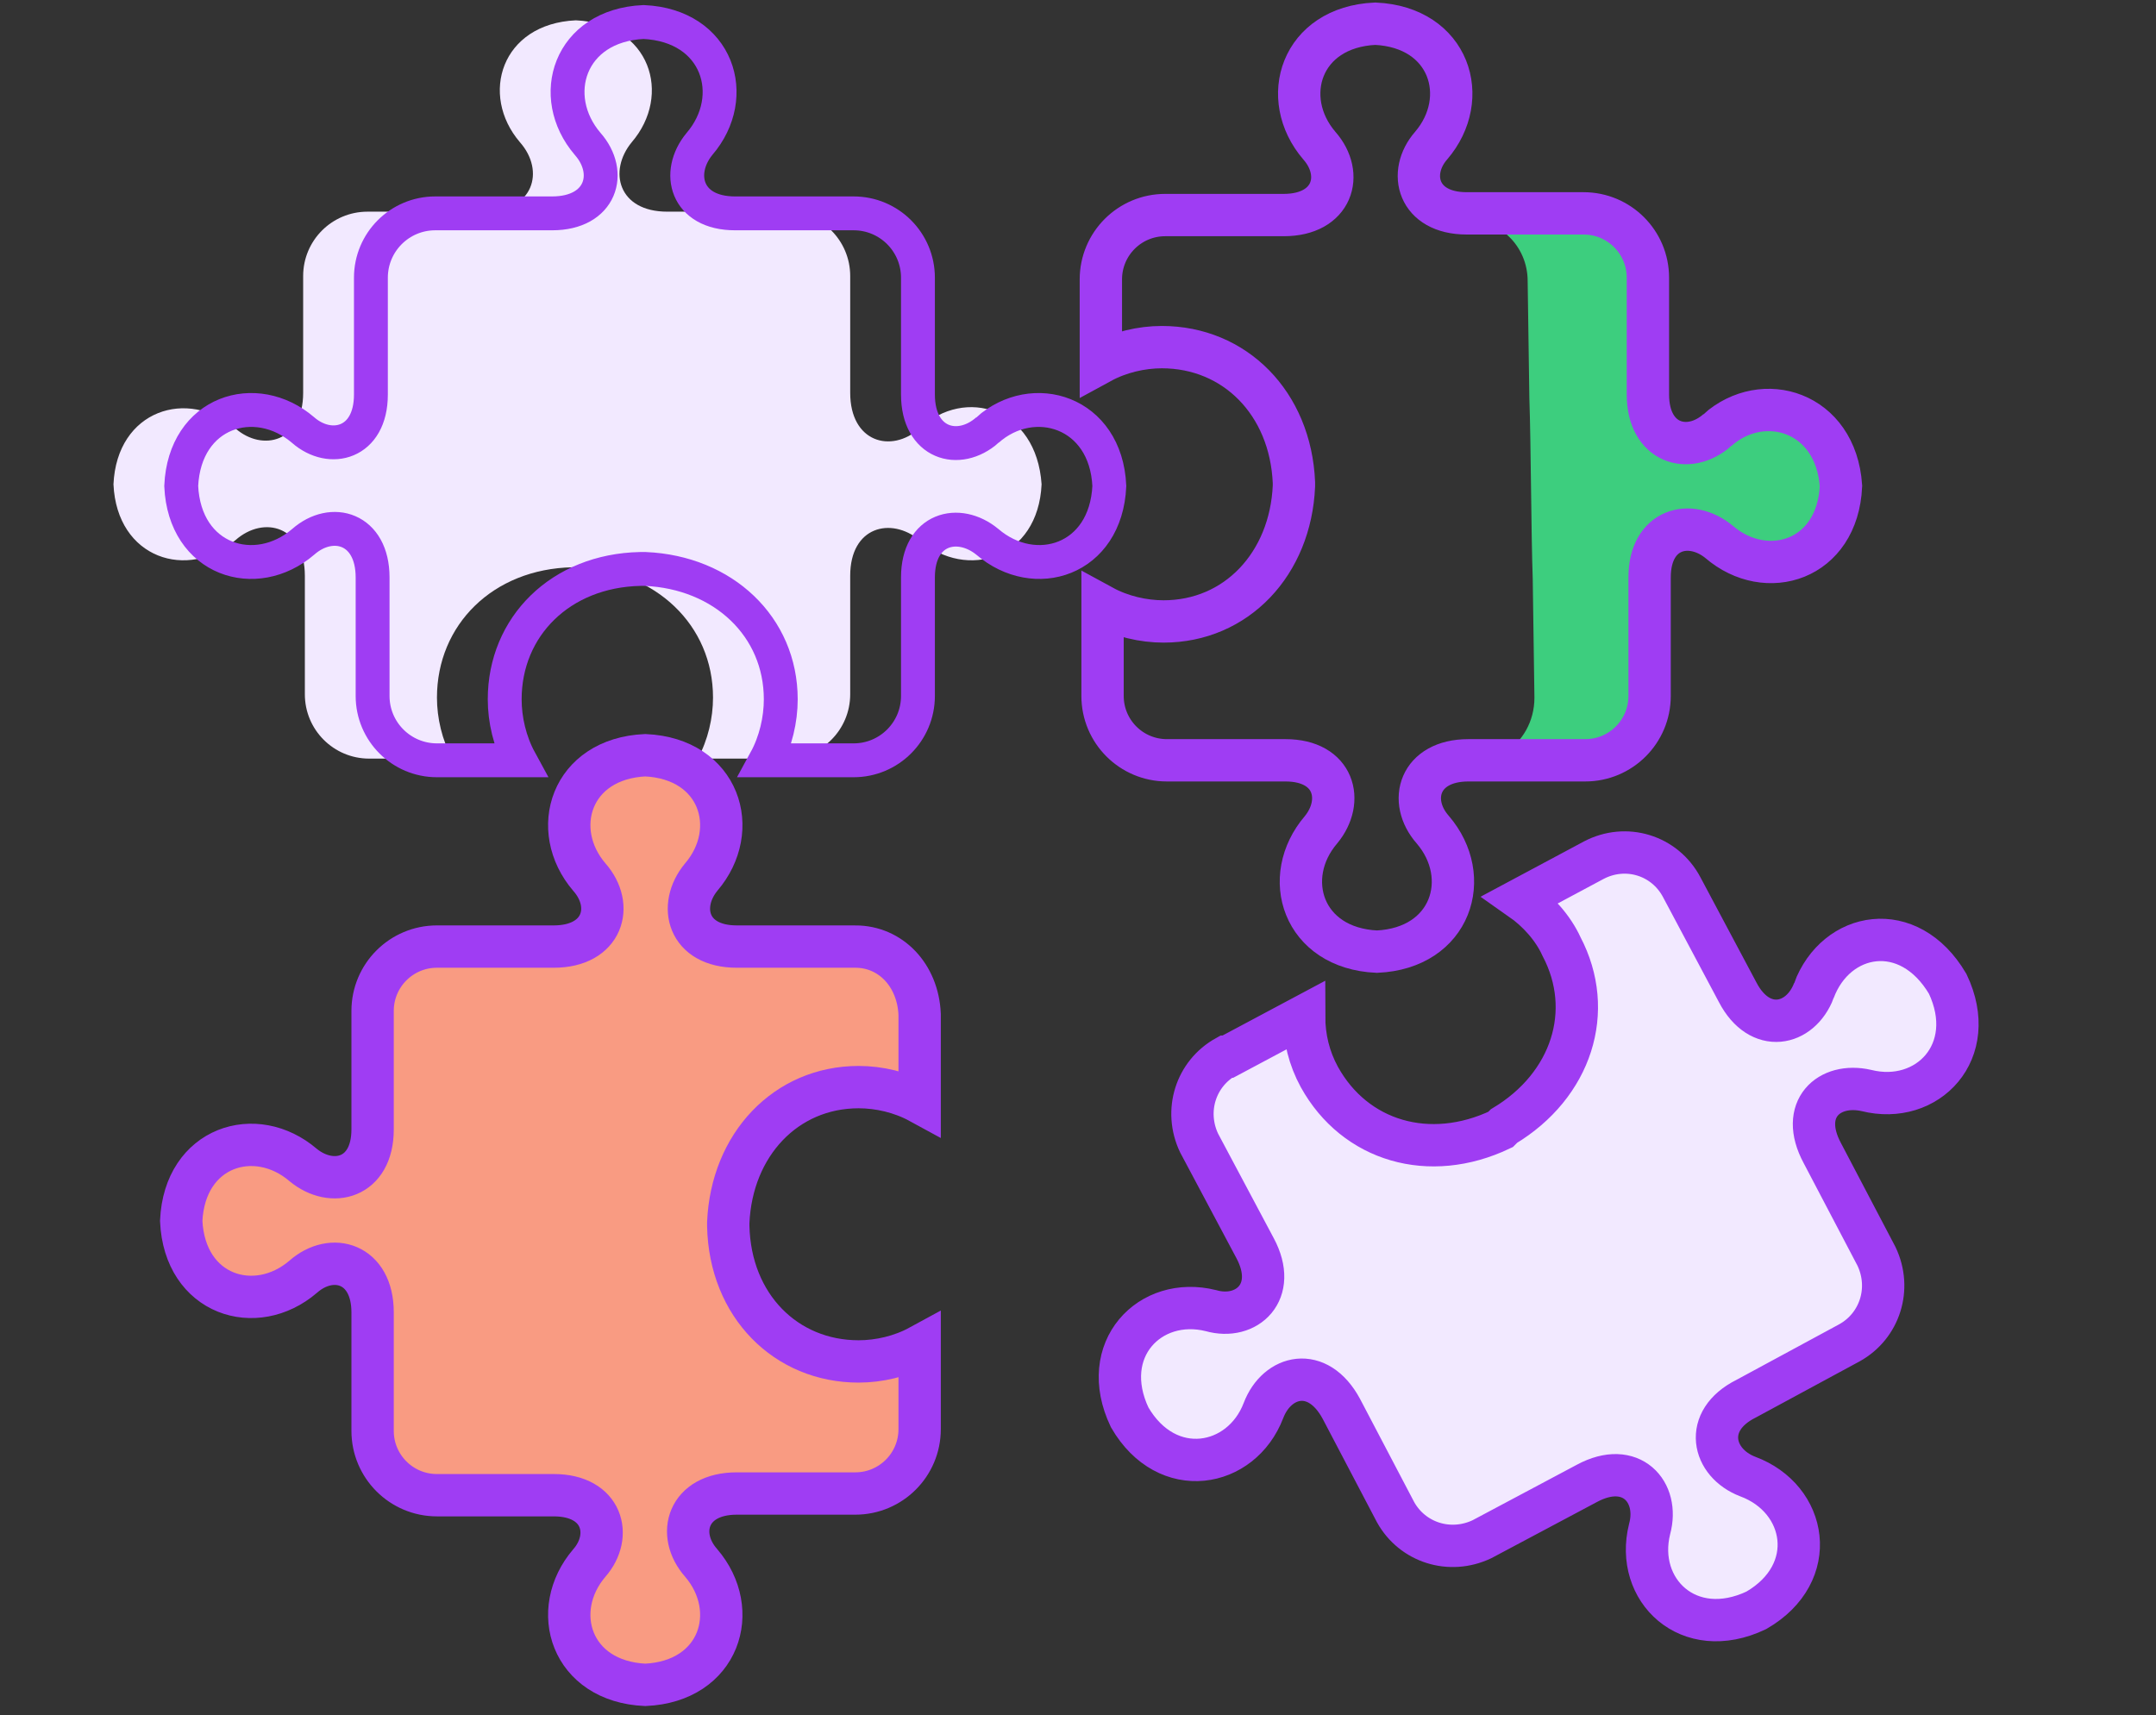 <svg enable-background="new 0 0 127.3 101.3" viewBox="0 0 127.3 101.3" xmlns="http://www.w3.org/2000/svg"><rect x="0" y="0" width="127.3" height="101.3" fill="#333333" stroke="none"/><path d="m86.4 12.9c2.1 0 3.8 1.6 3.8 3.7l.1 6.9c.1 2.9.1 7.8.2 10.7l.1 7c0 1.4-.7 2.6-1.8 3.3 0 .1 0 .1-.1.2l5.1-.1h.1c2.1 0 3.7-1.7 3.7-3.8l-.1-7c-.1-2.9 2.4-3.6 4.1-2.1 2.8 2.4 7 1 7.1-3.4-.3-4.4-4.5-5.7-7.2-3.2-1.6 1.5-4.1.9-4.1-2l-.1-6.9c0-2.1-1.7-3.7-3.8-3.7l-7 .1c-3 0-.1.3-.1.3z" fill="#3dce7e"/><path d="m107.1 58.5c-.8 2.1-3.2 2.6-4.5.1l-3.3-6.2c-1-1.9-3.3-2.6-5.2-1.6l-4.3 2.3c1 .7 1.9 1.7 2.4 2.8 2 3.8.6 8.2-3.4 10.6l-.1.1-.1.1c-4.2 2-8.6.7-10.7-3.1-.6-1.1-.9-2.3-.9-3.6l-4.5 2.4h-.1c-1.8 1-2.5 3.2-1.6 5.1l3.3 6.2c1.4 2.6-.5 4.3-2.6 3.7-3.6-.9-6.7 2.3-4.8 6.3 2.2 3.8 6.6 3 7.9-.4.8-2.1 3.2-2.7 4.6-.1l3.2 6.1c1 1.8 3.2 2.5 5.1 1.6l6.2-3.3c2.6-1.4 4.3.5 3.7 2.7-.9 3.6 2.3 6.7 6.3 4.8 3.8-2.2 3-6.6-.5-7.9-2.1-.8-2.7-3.3-.1-4.6l6.1-3.3c1.8-1 2.5-3.2 1.6-5.1l-3.2-6.1c-1.4-2.6.4-4.2 2.6-3.7 3.6.9 6.7-2.3 4.8-6.3-2.3-3.9-6.6-3.1-7.9.4z" fill="#f2e9ff" stroke="#9f3df3" stroke-miterlimit="10" stroke-width="2.5"/><path d="m54.3 25.3c-1.7 1.5-4.1.8-4.1-2.1v-6.9c0-2.1-1.7-3.8-3.8-3.8h-7c-2.9 0-3.5-2.4-2.1-4.1 2.4-2.8 1.1-7-3.3-7.2-4.4.2-5.7 4.4-3.3 7.2 1.5 1.7.8 4.1-2.1 4.1h-6.9c-2.1 0-3.8 1.7-3.8 3.8v6.9c0 2.9-2.4 3.5-4 2.1-2.8-2.4-7-1.1-7.2 3.3.2 4.4 4.4 5.7 7.2 3.3 1.7-1.5 4.1-.8 4.1 2.1v7c0 2.1 1.7 3.8 3.8 3.8h4.9c-.6-1.1-.9-2.4-.9-3.6 0-4.3 3.3-7.6 8-7.7h.2.1c4.6.2 8 3.4 8 7.7 0 1.2-.3 2.5-.9 3.6h5.1.1c2.1 0 3.8-1.7 3.8-3.8v-7c0-2.9 2.4-3.5 4.1-2.1 2.8 2.4 7 1.1 7.2-3.3-.3-4.5-4.5-5.8-7.2-3.3z" fill="#f2e9ff"/><g stroke="#9f3df3" stroke-miterlimit="10"><path d="m101.4 25.4c-1.7 1.5-4.1.8-4.1-2.1v-6.9c0-2.1-1.7-3.8-3.8-3.8h-6.9c-2.9 0-3.5-2.4-2.1-4 2.4-2.8 1.1-7-3.3-7.2-4.4.2-5.7 4.4-3.3 7.2 1.5 1.7.8 4.1-2.1 4.1h-7c-2.1 0-3.8 1.7-3.8 3.8v4.9c1.1-.6 2.4-.9 3.6-.9 4.3 0 7.6 3.3 7.8 8v.1.1c-.2 4.6-3.4 8-7.7 8-1.2 0-2.5-.3-3.6-.9v5.2.1c0 2.1 1.7 3.8 3.8 3.8h7c2.9 0 3.5 2.4 2.1 4.1-2.4 2.8-1.1 7 3.3 7.2 4.4-.2 5.7-4.4 3.3-7.2-1.5-1.7-.8-4.1 2.1-4.1h6.9c2.1 0 3.8-1.7 3.8-3.8v-7c0-2.9 2.4-3.5 4.1-2.1 2.8 2.4 7 1.1 7.2-3.3-.3-4.4-4.6-5.7-7.3-3.3z" fill="none" stroke-width="2.5"/><path d="m50.5 55.9h-7c-2.9 0-3.5-2.4-2.1-4.1 2.4-2.8 1.1-7-3.3-7.2-4.4.2-5.7 4.4-3.3 7.2 1.5 1.7.8 4.1-2.1 4.1h-6.9c-2.1 0-3.8 1.7-3.8 3.8v7c0 2.9-2.4 3.5-4.1 2.1-2.8-2.4-7-1.1-7.2 3.3.2 4.4 4.4 5.7 7.2 3.3 1.7-1.5 4.1-.8 4.1 2.1v7c0 2.1 1.7 3.8 3.8 3.8h6.9c2.9 0 3.5 2.4 2.1 4-2.4 2.8-1.1 7 3.3 7.2 4.4-.2 5.7-4.4 3.3-7.2-1.5-1.7-.8-4.1 2.1-4.1h7c2.1 0 3.8-1.7 3.8-3.8v-4.9c-1.1.6-2.4.9-3.6.9-4.3 0-7.6-3.3-7.7-8v-.1-.1c.2-4.6 3.4-8 7.7-8 1.2 0 2.5.3 3.6.9v-5.1-.1c-.1-2.3-1.7-4-3.8-4z" fill="#f99b82" stroke-width="2.5"/><path d="m58.3 25.4c-1.7 1.5-4.1.8-4.1-2.1v-6.9c0-2.1-1.7-3.8-3.8-3.8h-7c-2.9 0-3.5-2.4-2.1-4.1 2.4-2.8 1.1-7-3.3-7.2-4.4.2-5.7 4.4-3.3 7.2 1.5 1.7.8 4.1-2.1 4.1h-6.9c-2.1 0-3.8 1.7-3.8 3.8v6.9c0 2.9-2.4 3.5-4 2.1-2.8-2.4-7-1.1-7.2 3.3.2 4.4 4.4 5.7 7.2 3.3 1.7-1.5 4.1-.8 4.1 2.1v7c0 2.1 1.7 3.8 3.8 3.8h4.9c-.6-1.1-.9-2.4-.9-3.6 0-4.3 3.3-7.6 8-7.7h.2.1c4.6.2 8 3.4 8 7.7 0 1.2-.3 2.5-.9 3.6h5.1.1c2.1 0 3.8-1.7 3.8-3.8v-7c0-2.9 2.4-3.5 4.1-2.1 2.8 2.4 7 1.1 7.2-3.3-.2-4.4-4.5-5.7-7.2-3.3z" fill="none" stroke-width="2"/></g></svg>